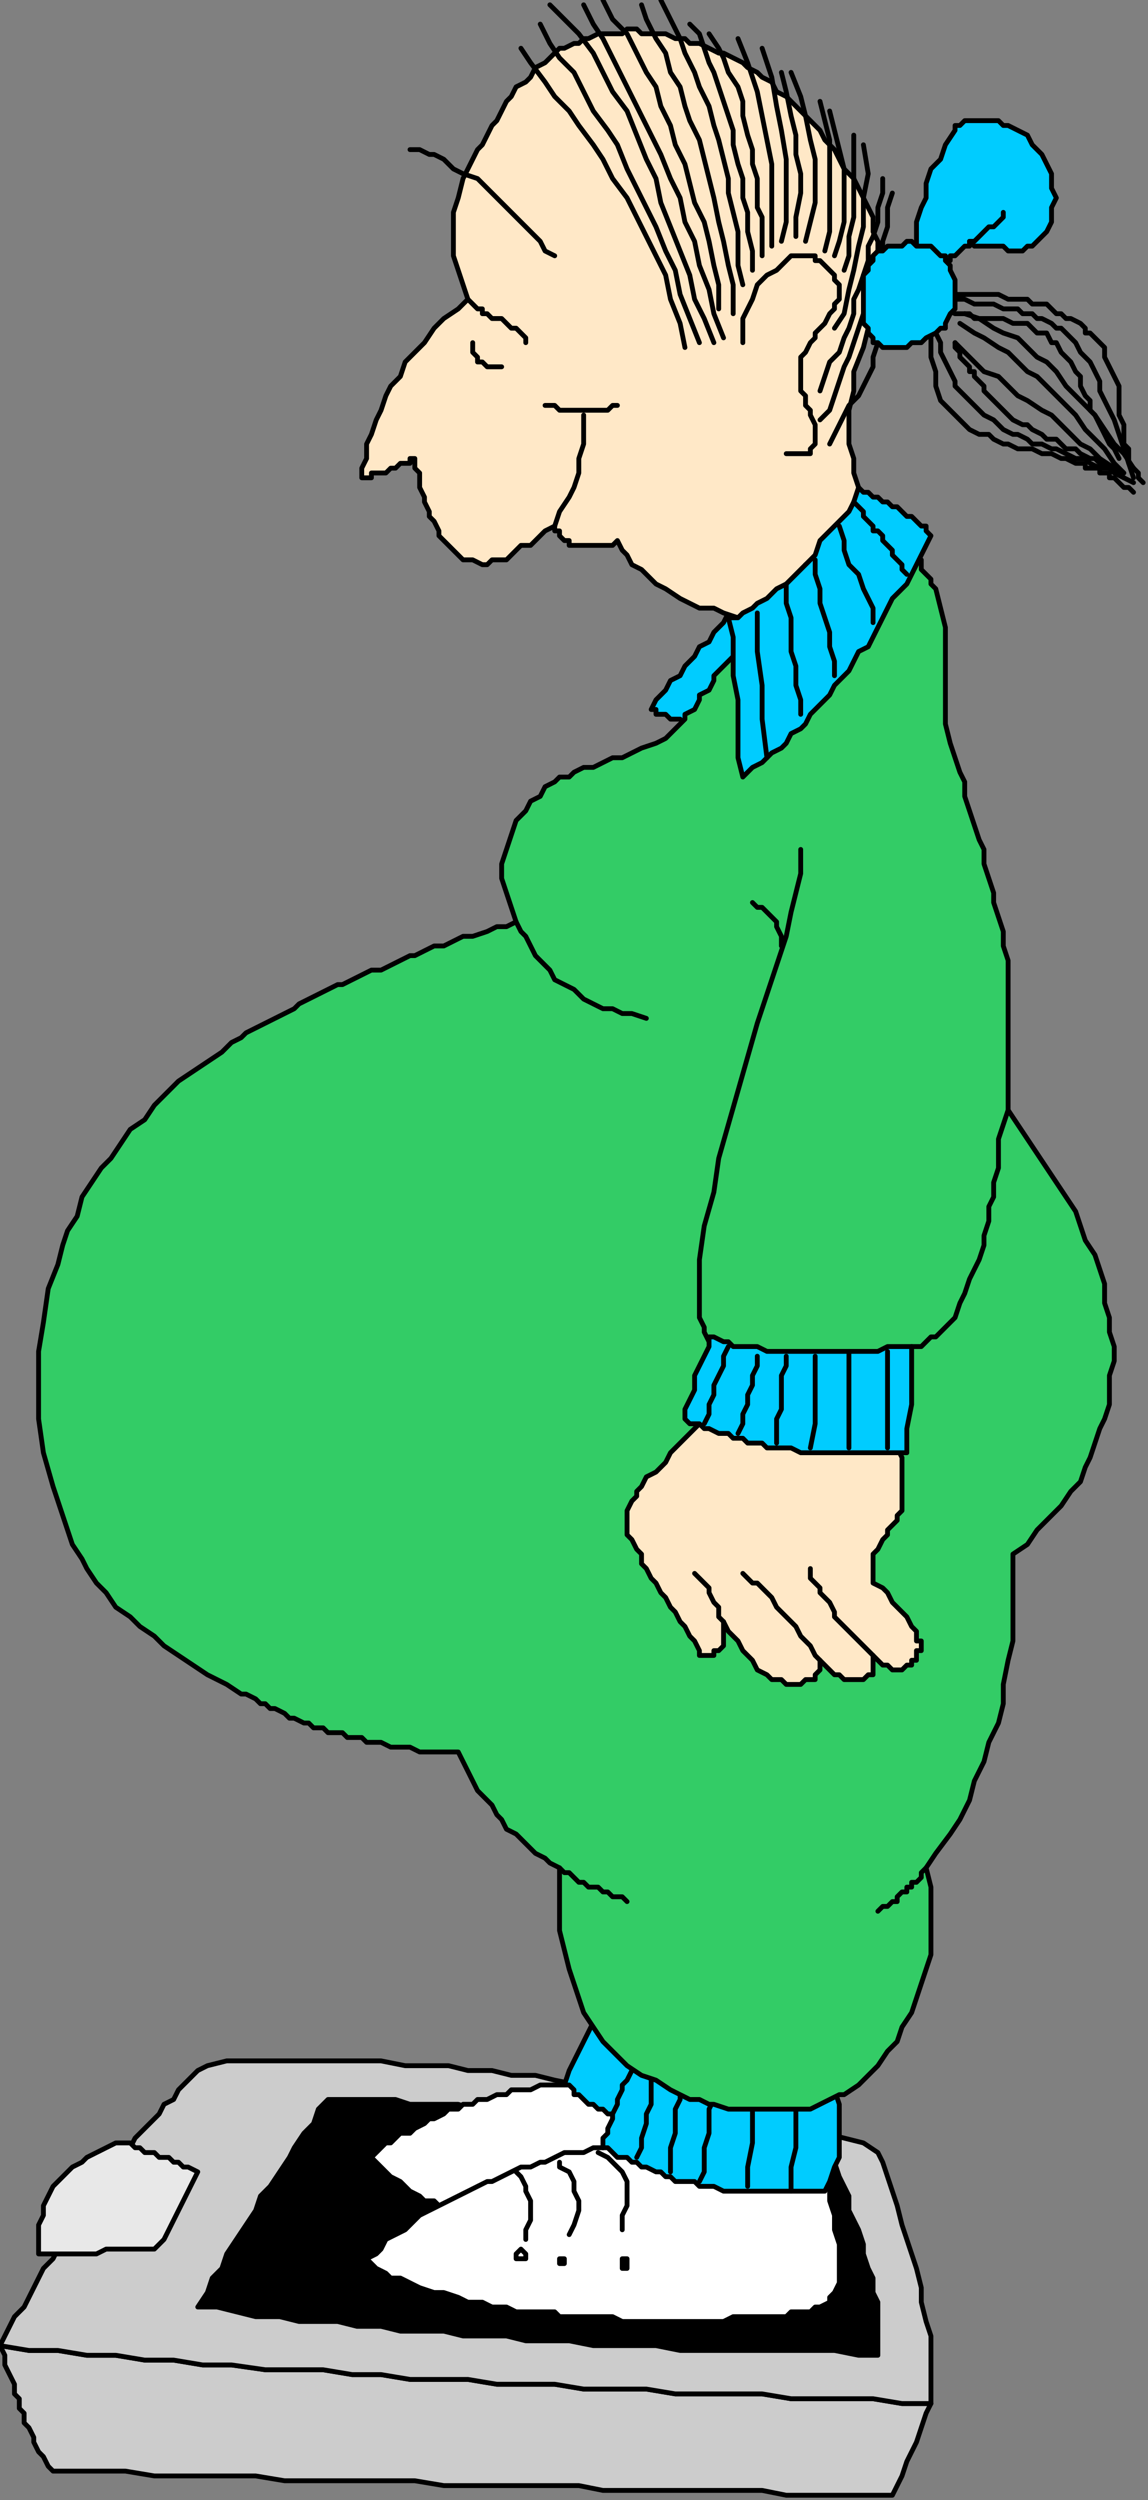 <?xml version="1.0" encoding="UTF-8" standalone="no"?>
<svg
   xmlns:dc="http://purl.org/dc/elements/1.1/"
   xmlns:cc="http://creativecommons.org/ns#"
   xmlns:rdf="http://www.w3.org/1999/02/22-rdf-syntax-ns#"
   xmlns:svg="http://www.w3.org/2000/svg"
   xmlns="http://www.w3.org/2000/svg"
   xmlns:sodipodi="http://sodipodi.sourceforge.net/DTD/sodipodi-0.dtd"
   xmlns:inkscape="http://www.inkscape.org/namespaces/inkscape"
   version="1.0"
   width="62.971mm"
   height="137.054mm"
   id="svg207"
   sodipodi:docname="CWOMN050.WMF">
  <rect width="100%" height="100%" fill="#808080" stroke="none"/>
  <sodipodi:namedview
     pagecolor="#ffffff"
     bordercolor="#666666"
     borderopacity="1"
     objecttolerance="10"
     gridtolerance="10"
     guidetolerance="10"
     inkscape:pageopacity="0"
     inkscape:pageshadow="2"
     inkscape:window-width="640"
     inkscape:window-height="480"
     id="namedview209" />
  <defs
     id="defs3">
    <pattern
       id="WMFhbasepattern"
       patternUnits="userSpaceOnUse"
       width="6"
       height="6"
       x="0"
       y="0" />
  </defs>
  <path
     style="fill:#00ccff;fill-rule:evenodd;fill-opacity:1;stroke:none;"
     d="  M 158,127   L 158,127   L 157,126   L 157,126   L 156,126   L 155,125   L 155,125   L 154,125   L 154,125   L 153,126   L 151,127   L 150,129   L 149,130   L 148,131   L 147,133   L 145,134   L 144,136   L 143,137   L 142,138   L 141,140   L 139,141   L 138,143   L 137,144   L 136,145   L 135,147   L 135,147   L 136,147   L 136,148   L 137,148   L 138,148   L 138,148   L 139,149   L 139,149   L 140,149   L 141,149   L 141,149   L 142,150   L 142,150   L 143,150   L 144,150   L 144,151   L 145,149   L 146,148   L 147,146   L 148,145   L 149,143   L 149,142   L 150,140   L 151,139   L 152,137   L 153,136   L 154,134   L 155,133   L 156,131   L 157,130   L 157,128   L 158,127  z "
     id="path5" />
  <path
     style="fill:none;stroke:#000000;stroke-width:1px;stroke-linecap:round;stroke-linejoin:round;stroke-miterlimit:4;stroke-dasharray:none;stroke-opacity:1;"
     d="  M 158,127   L 158,127   L 157,126   L 157,126   L 156,126   L 155,125   L 155,125   L 154,125   L 154,125   L 153,126   L 151,127   L 150,129   L 149,130   L 148,131   L 147,133   L 145,134   L 144,136   L 143,137   L 142,138   L 141,140   L 139,141   L 138,143   L 137,144   L 136,145   L 135,147   L 135,147   L 136,147   L 136,148   L 137,148   L 138,148   L 138,148   L 139,149   L 139,149   L 140,149   L 141,149   L 141,149   L 142,150   L 142,150   L 143,150   L 144,150   L 144,151   L 145,149   L 146,148   L 147,146   L 148,145   L 149,143   L 149,142   L 150,140   L 151,139   L 152,137   L 153,136   L 154,134   L 155,133   L 156,131   L 157,130   L 157,128   L 158,127  "
     id="path7" />
  <path
     style="fill:#cccccc;fill-rule:evenodd;fill-opacity:1;stroke:none;"
     d="  M 0,486   L 1,488   L 1,490   L 2,492   L 3,494   L 3,496   L 4,497   L 4,499   L 5,500   L 5,502   L 6,503   L 7,505   L 7,506   L 8,508   L 9,509   L 10,511   L 11,512   L 16,512   L 21,512   L 26,512   L 32,513   L 37,513   L 42,513   L 48,513   L 53,513   L 59,514   L 64,514   L 70,514   L 75,514   L 81,514   L 86,514   L 92,515   L 98,515   L 103,515   L 109,515   L 114,515   L 120,515   L 125,516   L 131,516   L 136,516   L 142,516   L 147,516   L 153,516   L 158,516   L 163,517   L 169,517   L 174,517   L 179,517   L 185,517   L 186,515   L 187,513   L 188,510   L 189,508   L 190,506   L 191,503   L 192,500   L 193,498   L 187,498   L 181,497   L 176,497   L 170,497   L 164,497   L 158,496   L 152,496   L 146,496   L 140,496   L 134,495   L 127,495   L 121,495   L 115,494   L 109,494   L 103,494   L 97,493   L 91,493   L 85,493   L 79,492   L 73,492   L 67,491   L 61,491   L 55,491   L 48,490   L 42,490   L 36,489   L 30,489   L 24,488   L 18,488   L 12,487   L 6,487   L 0,486  z "
     id="path9" />
  <path
     style="fill:none;stroke:#000000;stroke-width:1px;stroke-linecap:round;stroke-linejoin:round;stroke-miterlimit:4;stroke-dasharray:none;stroke-opacity:1;"
     d="  M 0,486   L 1,488   L 1,490   L 2,492   L 3,494   L 3,496   L 4,497   L 4,499   L 5,500   L 5,502   L 6,503   L 7,505   L 7,506   L 8,508   L 9,509   L 10,511   L 11,512   L 16,512   L 21,512   L 26,512   L 32,513   L 37,513   L 42,513   L 48,513   L 53,513   L 59,514   L 64,514   L 70,514   L 75,514   L 81,514   L 86,514   L 92,515   L 98,515   L 103,515   L 109,515   L 114,515   L 120,515   L 125,516   L 131,516   L 136,516   L 142,516   L 147,516   L 153,516   L 158,516   L 163,517   L 169,517   L 174,517   L 179,517   L 185,517   L 186,515   L 187,513   L 188,510   L 189,508   L 190,506   L 191,503   L 192,500   L 193,498   L 187,498   L 181,497   L 176,497   L 170,497   L 164,497   L 158,496   L 152,496   L 146,496   L 140,496   L 134,495   L 127,495   L 121,495   L 115,494   L 109,494   L 103,494   L 97,493   L 91,493   L 85,493   L 79,492   L 73,492   L 67,491   L 61,491   L 55,491   L 48,490   L 42,490   L 36,489   L 30,489   L 24,488   L 18,488   L 12,487   L 6,487   L 0,486  "
     id="path11" />
  <path
     style="fill:#cccccc;fill-rule:evenodd;fill-opacity:1;stroke:none;"
     d="  M 0,486   L 1,484   L 2,482   L 3,480   L 5,478   L 6,476   L 7,474   L 8,472   L 9,470   L 11,468   L 12,466   L 13,464   L 15,462   L 16,460   L 17,458   L 19,456   L 20,454   L 21,452   L 23,450   L 24,448   L 25,447   L 27,445   L 28,443   L 30,441   L 31,440   L 33,438   L 34,436   L 36,435   L 37,433   L 38,432   L 40,430   L 41,429   L 43,428   L 47,427   L 52,427   L 56,427   L 61,427   L 65,427   L 70,427   L 75,427   L 79,427   L 84,428   L 88,428   L 93,428   L 97,429   L 102,429   L 106,430   L 111,430   L 115,431   L 120,432   L 124,432   L 129,433   L 133,434   L 137,435   L 142,435   L 146,436   L 150,437   L 154,438   L 159,439   L 163,440   L 167,441   L 171,442   L 175,443   L 179,444   L 182,446   L 183,448   L 184,451   L 185,454   L 186,457   L 187,461   L 188,464   L 189,467   L 190,470   L 191,474   L 191,477   L 192,481   L 193,484   L 193,487   L 193,491   L 193,494   L 193,498   L 187,498   L 181,497   L 176,497   L 170,497   L 164,497   L 158,496   L 152,496   L 146,496   L 140,496   L 134,495   L 127,495   L 121,495   L 115,494   L 109,494   L 103,494   L 97,493   L 91,493   L 85,493   L 79,492   L 73,492   L 67,491   L 61,491   L 55,491   L 48,490   L 42,490   L 36,489   L 30,489   L 24,488   L 18,488   L 12,487   L 6,487   L 0,486  z "
     id="path13" />
  <path
     style="fill:none;stroke:#000000;stroke-width:1px;stroke-linecap:round;stroke-linejoin:round;stroke-miterlimit:4;stroke-dasharray:none;stroke-opacity:1;"
     d="  M 0,486   L 1,484   L 2,482   L 3,480   L 5,478   L 6,476   L 7,474   L 8,472   L 9,470   L 11,468   L 12,466   L 13,464   L 15,462   L 16,460   L 17,458   L 19,456   L 20,454   L 21,452   L 23,450   L 24,448   L 25,447   L 27,445   L 28,443   L 30,441   L 31,440   L 33,438   L 34,436   L 36,435   L 37,433   L 38,432   L 40,430   L 41,429   L 43,428   L 47,427   L 52,427   L 56,427   L 61,427   L 65,427   L 70,427   L 75,427   L 79,427   L 84,428   L 88,428   L 93,428   L 97,429   L 102,429   L 106,430   L 111,430   L 115,431   L 120,432   L 124,432   L 129,433   L 133,434   L 137,435   L 142,435   L 146,436   L 150,437   L 154,438   L 159,439   L 163,440   L 167,441   L 171,442   L 175,443   L 179,444   L 182,446   L 183,448   L 184,451   L 185,454   L 186,457   L 187,461   L 188,464   L 189,467   L 190,470   L 191,474   L 191,477   L 192,481   L 193,484   L 193,487   L 193,491   L 193,494   L 193,498   L 187,498   L 181,497   L 176,497   L 170,497   L 164,497   L 158,496   L 152,496   L 146,496   L 140,496   L 134,495   L 127,495   L 121,495   L 115,494   L 109,494   L 103,494   L 97,493   L 91,493   L 85,493   L 79,492   L 73,492   L 67,491   L 61,491   L 55,491   L 48,490   L 42,490   L 36,489   L 30,489   L 24,488   L 18,488   L 12,487   L 6,487   L 0,486  "
     id="path15" />
  <path
     style="fill:#e8e8e8;fill-rule:evenodd;fill-opacity:1;stroke:none;"
     d="  M 41,450   L 41,450   L 39,449   L 39,449   L 38,449   L 37,448   L 36,448   L 35,447   L 34,447   L 33,447   L 32,446   L 30,446   L 30,446   L 29,445   L 28,445   L 27,444   L 26,444   L 24,444   L 22,445   L 20,446   L 18,447   L 17,448   L 15,449   L 14,450   L 12,452   L 11,453   L 10,455   L 9,457   L 9,459   L 8,461   L 8,463   L 8,465   L 8,467   L 10,467   L 11,467   L 13,467   L 14,467   L 16,467   L 17,467   L 19,467   L 20,467   L 22,466   L 23,466   L 25,466   L 26,466   L 28,466   L 29,466   L 31,466   L 32,466   L 34,464   L 35,462   L 36,460   L 37,458   L 38,456   L 39,454   L 40,452   L 41,450  z "
     id="path17" />
  <path
     style="fill:none;stroke:#000000;stroke-width:1px;stroke-linecap:round;stroke-linejoin:round;stroke-miterlimit:4;stroke-dasharray:none;stroke-opacity:1;"
     d="  M 41,450   L 41,450   L 39,449   L 39,449   L 38,449   L 37,448   L 36,448   L 35,447   L 34,447   L 33,447   L 32,446   L 30,446   L 30,446   L 29,445   L 28,445   L 27,444   L 26,444   L 24,444   L 22,445   L 20,446   L 18,447   L 17,448   L 15,449   L 14,450   L 12,452   L 11,453   L 10,455   L 9,457   L 9,459   L 8,461   L 8,463   L 8,465   L 8,467   L 10,467   L 11,467   L 13,467   L 14,467   L 16,467   L 17,467   L 19,467   L 20,467   L 22,466   L 23,466   L 25,466   L 26,466   L 28,466   L 29,466   L 31,466   L 32,466   L 34,464   L 35,462   L 36,460   L 37,458   L 38,456   L 39,454   L 40,452   L 41,450  "
     id="path19" />
  <path
     style="fill:#000000;fill-rule:evenodd;fill-opacity:1;stroke:none;"
     d="  M 68,435   L 66,437   L 65,440   L 63,442   L 61,445   L 60,447   L 58,450   L 56,453   L 54,455   L 53,458   L 51,461   L 49,464   L 47,467   L 46,470   L 44,472   L 43,475   L 41,478   L 45,478   L 49,479   L 53,480   L 58,480   L 62,481   L 66,481   L 70,481   L 74,482   L 79,482   L 83,483   L 87,483   L 92,483   L 96,484   L 100,484   L 105,484   L 109,485   L 114,485   L 118,485   L 123,486   L 127,486   L 132,486   L 136,486   L 141,487   L 145,487   L 150,487   L 154,487   L 159,487   L 164,487   L 168,487   L 173,487   L 178,488   L 182,488   L 182,485   L 182,482   L 182,480   L 182,477   L 181,475   L 181,472   L 180,470   L 179,467   L 179,465   L 178,462   L 177,460   L 176,458   L 176,455   L 175,453   L 174,451   L 173,448   L 170,448   L 166,447   L 163,446   L 160,446   L 157,445   L 153,444   L 150,444   L 147,443   L 144,443   L 140,442   L 137,442   L 134,441   L 131,440   L 127,440   L 124,440   L 121,439   L 118,439   L 115,438   L 111,438   L 108,437   L 105,437   L 101,437   L 98,437   L 95,436   L 92,436   L 88,436   L 85,436   L 82,435   L 78,435   L 75,435   L 71,435   L 68,435  z "
     id="path21" />
  <path
     style="fill:none;stroke:#000000;stroke-width:1px;stroke-linecap:round;stroke-linejoin:round;stroke-miterlimit:4;stroke-dasharray:none;stroke-opacity:1;"
     d="  M 68,435   L 66,437   L 65,440   L 63,442   L 61,445   L 60,447   L 58,450   L 56,453   L 54,455   L 53,458   L 51,461   L 49,464   L 47,467   L 46,470   L 44,472   L 43,475   L 41,478   L 45,478   L 49,479   L 53,480   L 58,480   L 62,481   L 66,481   L 70,481   L 74,482   L 79,482   L 83,483   L 87,483   L 92,483   L 96,484   L 100,484   L 105,484   L 109,485   L 114,485   L 118,485   L 123,486   L 127,486   L 132,486   L 136,486   L 141,487   L 145,487   L 150,487   L 154,487   L 159,487   L 164,487   L 168,487   L 173,487   L 178,488   L 182,488   L 182,485   L 182,482   L 182,480   L 182,477   L 181,475   L 181,472   L 180,470   L 179,467   L 179,465   L 178,462   L 177,460   L 176,458   L 176,455   L 175,453   L 174,451   L 173,448   L 170,448   L 166,447   L 163,446   L 160,446   L 157,445   L 153,444   L 150,444   L 147,443   L 144,443   L 140,442   L 137,442   L 134,441   L 131,440   L 127,440   L 124,440   L 121,439   L 118,439   L 115,438   L 111,438   L 108,437   L 105,437   L 101,437   L 98,437   L 95,436   L 92,436   L 88,436   L 85,436   L 82,435   L 78,435   L 75,435   L 71,435   L 68,435  "
     id="path23" />
  <path
     style="fill:#ffffff;fill-rule:evenodd;fill-opacity:1;stroke:none;"
     d="  M 126,431   L 124,431   L 122,431   L 121,431   L 119,431   L 117,432   L 115,432   L 113,432   L 112,432   L 110,433   L 108,433   L 106,433   L 105,434   L 103,434   L 101,435   L 99,435   L 98,436   L 96,436   L 95,437   L 93,437   L 92,438   L 90,439   L 89,439   L 88,440   L 86,441   L 85,442   L 83,442   L 82,443   L 81,444   L 80,444   L 79,445   L 78,446   L 77,447   L 78,448   L 79,449   L 80,450   L 81,451   L 83,452   L 84,453   L 85,454   L 87,455   L 88,456   L 90,456   L 91,457   L 93,457   L 94,458   L 95,458   L 96,458   L 97,458   L 98,458   L 100,457   L 101,457   L 102,456   L 104,456   L 105,456   L 106,455   L 107,455   L 109,454   L 110,454   L 111,453   L 112,453   L 114,452   L 115,452   L 116,452   L 117,451   L 118,451   L 120,450   L 121,450   L 122,449   L 123,449   L 124,448   L 125,448   L 127,447   L 128,447   L 129,446   L 130,446   L 131,445   L 133,445   L 134,444   L 135,444   L 136,443   L 136,442   L 135,442   L 134,441   L 134,440   L 133,439   L 132,438   L 132,438   L 131,437   L 131,436   L 130,435   L 129,435   L 129,434   L 128,433   L 127,432   L 127,431   L 126,431  z "
     id="path25" />
  <path
     style="fill:none;stroke:#000000;stroke-width:1px;stroke-linecap:round;stroke-linejoin:round;stroke-miterlimit:4;stroke-dasharray:none;stroke-opacity:1;"
     d="  M 126,431   L 124,431   L 122,431   L 121,431   L 119,431   L 117,432   L 115,432   L 113,432   L 112,432   L 110,433   L 108,433   L 106,433   L 105,434   L 103,434   L 101,435   L 99,435   L 98,436   L 96,436   L 95,437   L 93,437   L 92,438   L 90,439   L 89,439   L 88,440   L 86,441   L 85,442   L 83,442   L 82,443   L 81,444   L 80,444   L 79,445   L 78,446   L 77,447   L 78,448   L 79,449   L 80,450   L 81,451   L 83,452   L 84,453   L 85,454   L 87,455   L 88,456   L 90,456   L 91,457   L 93,457   L 94,458   L 95,458   L 96,458   L 97,458   L 98,458   L 100,457   L 101,457   L 102,456   L 104,456   L 105,456   L 106,455   L 107,455   L 109,454   L 110,454   L 111,453   L 112,453   L 114,452   L 115,452   L 116,452   L 117,451   L 118,451   L 120,450   L 121,450   L 122,449   L 123,449   L 124,448   L 125,448   L 127,447   L 128,447   L 129,446   L 130,446   L 131,445   L 133,445   L 134,444   L 135,444   L 136,443   L 136,442   L 135,442   L 134,441   L 134,440   L 133,439   L 132,438   L 132,438   L 131,437   L 131,436   L 130,435   L 129,435   L 129,434   L 128,433   L 127,432   L 127,431   L 126,431  "
     id="path27" />
  <path
     style="fill:#00ccff;fill-rule:evenodd;fill-opacity:1;stroke:none;"
     d="  M 125,415   L 124,417   L 123,419   L 122,421   L 121,423   L 120,425   L 119,427   L 118,429   L 117,432   L 118,432   L 119,433   L 119,434   L 120,434   L 121,435   L 122,436   L 123,436   L 124,437   L 125,437   L 126,438   L 127,438   L 127,439   L 129,439   L 130,440   L 131,440   L 132,440   L 132,438   L 133,437   L 134,435   L 135,433   L 135,431   L 136,429   L 137,427   L 137,425   L 137,425   L 136,424   L 135,423   L 134,422   L 134,422   L 133,421   L 132,421   L 131,420   L 130,420   L 130,419   L 129,418   L 128,418   L 127,417   L 126,416   L 126,416   L 125,415  z "
     id="path29" />
  <path
     style="fill:none;stroke:#000000;stroke-width:1px;stroke-linecap:round;stroke-linejoin:round;stroke-miterlimit:4;stroke-dasharray:none;stroke-opacity:1;"
     d="  M 125,415   L 124,417   L 123,419   L 122,421   L 121,423   L 120,425   L 119,427   L 118,429   L 117,432   L 118,432   L 119,433   L 119,434   L 120,434   L 121,435   L 122,436   L 123,436   L 124,437   L 125,437   L 126,438   L 127,438   L 127,439   L 129,439   L 130,440   L 131,440   L 132,440   L 132,438   L 133,437   L 134,435   L 135,433   L 135,431   L 136,429   L 137,427   L 137,425   L 137,425   L 136,424   L 135,423   L 134,422   L 134,422   L 133,421   L 132,421   L 131,420   L 130,420   L 130,419   L 129,418   L 128,418   L 127,417   L 126,416   L 126,416   L 125,415  "
     id="path31" />
  <path
     style="fill:#ffffff;fill-rule:evenodd;fill-opacity:1;stroke:none;"
     d="  M 169,448   L 171,451   L 172,454   L 172,456   L 173,459   L 173,462   L 174,465   L 174,467   L 174,471   L 174,472   L 174,473   L 173,475   L 172,476   L 172,477   L 170,478   L 169,478   L 168,479   L 166,479   L 164,479   L 163,480   L 161,480   L 159,480   L 157,480   L 155,480   L 154,480   L 152,480   L 150,481   L 148,481   L 146,481   L 144,481   L 142,481   L 141,481   L 139,481   L 137,481   L 135,481   L 133,481   L 131,481   L 129,481   L 127,480   L 126,480   L 124,480   L 122,480   L 120,480   L 118,480   L 116,480   L 115,479   L 113,479   L 111,479   L 109,479   L 107,479   L 105,478   L 102,478   L 100,477   L 97,477   L 95,476   L 92,475   L 90,475   L 87,474   L 85,473   L 83,472   L 81,472   L 80,471   L 78,470   L 77,469   L 76,468   L 78,467   L 79,466   L 80,464   L 82,463   L 84,462   L 85,461   L 87,459   L 89,458   L 91,457   L 93,456   L 95,455   L 97,454   L 99,453   L 101,452   L 102,452   L 104,451   L 106,450   L 108,449   L 110,449   L 112,448   L 113,448   L 115,447   L 117,446   L 119,446   L 121,446   L 123,445   L 125,445   L 127,444   L 129,444   L 131,444   L 133,444   L 135,443   L 137,444   L 139,444   L 142,444   L 144,445   L 146,445   L 148,445   L 150,446   L 152,446   L 154,446   L 157,446   L 159,447   L 161,447   L 163,447   L 165,448   L 167,448   L 169,448  z "
     id="path33" />
  <path
     style="fill:none;stroke:#000000;stroke-width:1px;stroke-linecap:round;stroke-linejoin:round;stroke-miterlimit:4;stroke-dasharray:none;stroke-opacity:1;"
     d="  M 169,448   L 171,451   L 172,454   L 172,456   L 173,459   L 173,462   L 174,465   L 174,467   L 174,471   L 174,472   L 174,473   L 173,475   L 172,476   L 172,477   L 170,478   L 169,478   L 168,479   L 166,479   L 164,479   L 163,480   L 161,480   L 159,480   L 157,480   L 155,480   L 154,480   L 152,480   L 150,481   L 148,481   L 146,481   L 144,481   L 142,481   L 141,481   L 139,481   L 137,481   L 135,481   L 133,481   L 131,481   L 129,481   L 127,480   L 126,480   L 124,480   L 122,480   L 120,480   L 118,480   L 116,480   L 115,479   L 113,479   L 111,479   L 109,479   L 107,479   L 105,478   L 102,478   L 100,477   L 97,477   L 95,476   L 92,475   L 90,475   L 87,474   L 85,473   L 83,472   L 81,472   L 80,471   L 78,470   L 77,469   L 76,468   L 78,467   L 79,466   L 80,464   L 82,463   L 84,462   L 85,461   L 87,459   L 89,458   L 91,457   L 93,456   L 95,455   L 97,454   L 99,453   L 101,452   L 102,452   L 104,451   L 106,450   L 108,449   L 110,449   L 112,448   L 113,448   L 115,447   L 117,446   L 119,446   L 121,446   L 123,445   L 125,445   L 127,444   L 129,444   L 131,444   L 133,444   L 135,443   L 137,444   L 139,444   L 142,444   L 144,445   L 146,445   L 148,445   L 150,446   L 152,446   L 154,446   L 157,446   L 159,447   L 161,447   L 163,447   L 165,448   L 167,448   L 169,448  "
     id="path35" />
  <path
     style="fill:#00ccff;fill-rule:evenodd;fill-opacity:1;stroke:none;"
     d="  M 135,424   L 134,425   L 133,426   L 132,427   L 131,428   L 131,429   L 130,431   L 129,432   L 129,433   L 128,435   L 128,436   L 127,438   L 127,439   L 126,441   L 126,442   L 125,443   L 125,445   L 126,445   L 127,446   L 128,447   L 130,447   L 131,448   L 132,448   L 133,449   L 134,449   L 136,450   L 137,450   L 138,451   L 139,451   L 140,452   L 142,452   L 143,452   L 144,452   L 145,453   L 147,453   L 148,453   L 150,454   L 151,454   L 153,454   L 154,454   L 156,454   L 158,454   L 159,454   L 161,454   L 163,454   L 165,454   L 167,454   L 169,454   L 171,454   L 172,452   L 173,449   L 174,447   L 174,444   L 174,441   L 174,438   L 174,436   L 173,433   L 172,433   L 170,433   L 169,432   L 168,432   L 167,432   L 166,431   L 164,431   L 163,431   L 162,431   L 161,430   L 160,430   L 158,430   L 157,429   L 156,429   L 155,429   L 154,428   L 152,428   L 151,428   L 150,428   L 149,427   L 148,427   L 146,427   L 145,426   L 144,426   L 143,426   L 142,425   L 140,425   L 139,425   L 138,425   L 137,424   L 136,424   L 135,424  z "
     id="path37" />
  <path
     style="fill:none;stroke:#000000;stroke-width:1px;stroke-linecap:round;stroke-linejoin:round;stroke-miterlimit:4;stroke-dasharray:none;stroke-opacity:1;"
     d="  M 135,424   L 134,425   L 133,426   L 132,427   L 131,428   L 131,429   L 130,431   L 129,432   L 129,433   L 128,435   L 128,436   L 127,438   L 127,439   L 126,441   L 126,442   L 125,443   L 125,445   L 126,445   L 127,446   L 128,447   L 130,447   L 131,448   L 132,448   L 133,449   L 134,449   L 136,450   L 137,450   L 138,451   L 139,451   L 140,452   L 142,452   L 143,452   L 144,452   L 145,453   L 147,453   L 148,453   L 150,454   L 151,454   L 153,454   L 154,454   L 156,454   L 158,454   L 159,454   L 161,454   L 163,454   L 165,454   L 167,454   L 169,454   L 171,454   L 172,452   L 173,449   L 174,447   L 174,444   L 174,441   L 174,438   L 174,436   L 173,433   L 172,433   L 170,433   L 169,432   L 168,432   L 167,432   L 166,431   L 164,431   L 163,431   L 162,431   L 161,430   L 160,430   L 158,430   L 157,429   L 156,429   L 155,429   L 154,428   L 152,428   L 151,428   L 150,428   L 149,427   L 148,427   L 146,427   L 145,426   L 144,426   L 143,426   L 142,425   L 140,425   L 139,425   L 138,425   L 137,424   L 136,424   L 135,424  "
     id="path39" />
  <path
     style="fill:none;stroke:#000000;stroke-width:1px;stroke-linecap:round;stroke-linejoin:round;stroke-miterlimit:4;stroke-dasharray:none;stroke-opacity:1;"
     d="  M 141,430   L 141,433   L 141,435   L 140,437   L 140,440   L 140,442   L 139,445   L 139,447   L 139,450  "
     id="path41" />
  <path
     style="fill:none;stroke:#000000;stroke-width:1px;stroke-linecap:round;stroke-linejoin:round;stroke-miterlimit:4;stroke-dasharray:none;stroke-opacity:1;"
     d="  M 165,436   L 165,440   L 165,445   L 164,449   L 164,454  "
     id="path43" />
  <path
     style="fill:none;stroke:#000000;stroke-width:1px;stroke-linecap:round;stroke-linejoin:round;stroke-miterlimit:4;stroke-dasharray:none;stroke-opacity:1;"
     d="  M 156,435   L 156,439   L 156,444   L 155,449   L 155,453  "
     id="path45" />
  <path
     style="fill:none;stroke:#000000;stroke-width:1px;stroke-linecap:round;stroke-linejoin:round;stroke-miterlimit:4;stroke-dasharray:none;stroke-opacity:1;"
     d="  M 148,432   L 148,435   L 147,437   L 147,440   L 147,442   L 146,445   L 146,447   L 146,450   L 145,452  "
     id="path47" />
  <path
     style="fill:none;stroke:#000000;stroke-width:1px;stroke-linecap:round;stroke-linejoin:round;stroke-miterlimit:4;stroke-dasharray:none;stroke-opacity:1;"
     d="  M 136,429   L 135,431   L 135,434   L 135,436   L 134,438   L 134,440   L 133,443   L 133,445   L 132,447  "
     id="path49" />
  <path
     style="fill:none;stroke:#000000;stroke-width:1px;stroke-linecap:round;stroke-linejoin:round;stroke-miterlimit:4;stroke-dasharray:none;stroke-opacity:1;"
     d="  M 107,450   L 108,451   L 109,453   L 109,454   L 110,456   L 110,458   L 110,460   L 109,462   L 109,464  "
     id="path51" />
  <path
     style="fill:none;stroke:#000000;stroke-width:1px;stroke-linecap:round;stroke-linejoin:round;stroke-miterlimit:4;stroke-dasharray:none;stroke-opacity:1;"
     d="  M 116,448   L 116,449   L 118,450   L 119,452   L 119,454   L 120,456   L 120,458   L 119,461   L 118,463  "
     id="path53" />
  <path
     style="fill:none;stroke:#000000;stroke-width:1px;stroke-linecap:round;stroke-linejoin:round;stroke-miterlimit:4;stroke-dasharray:none;stroke-opacity:1;"
     d="  M 124,446   L 126,447   L 128,449   L 129,450   L 130,452   L 130,454   L 130,457   L 129,459   L 129,462  "
     id="path55" />
  <path
     style="fill:#ffffff;fill-rule:evenodd;fill-opacity:1;stroke:none;"
     d="  M 130,468   L 130,468   L 130,468   L 130,468   L 130,469   L 130,469   L 130,469   L 130,470   L 130,470   L 129,470   L 129,469   L 129,469   L 129,469   L 129,468   L 129,468   L 129,468   L 130,468  z "
     id="path57" />
  <path
     style="fill:none;stroke:#000000;stroke-width:1px;stroke-linecap:round;stroke-linejoin:round;stroke-miterlimit:4;stroke-dasharray:none;stroke-opacity:1;"
     d="  M 130,468   L 130,468   L 130,468   L 130,468   L 130,469   L 130,469   L 130,469   L 130,470   L 130,470   L 129,470   L 129,469   L 129,469   L 129,469   L 129,468   L 129,468   L 129,468   L 130,468  "
     id="path59" />
  <path
     style="fill:#ffffff;fill-rule:evenodd;fill-opacity:1;stroke:none;"
     d="  M 116,468   L 117,468   L 117,468   L 117,468   L 117,469   L 117,469   L 117,469   L 117,469   L 116,469   L 116,469   L 116,469   L 116,469   L 116,469   L 116,468   L 116,468   L 116,468   L 116,468  z "
     id="path61" />
  <path
     style="fill:none;stroke:#000000;stroke-width:1px;stroke-linecap:round;stroke-linejoin:round;stroke-miterlimit:4;stroke-dasharray:none;stroke-opacity:1;"
     d="  M 116,468   L 117,468   L 117,468   L 117,468   L 117,469   L 117,469   L 117,469   L 117,469   L 116,469   L 116,469   L 116,469   L 116,469   L 116,469   L 116,468   L 116,468   L 116,468   L 116,468  "
     id="path63" />
  <path
     style="fill:#ffffff;fill-rule:evenodd;fill-opacity:1;stroke:none;"
     d="  M 108,466   L 108,466   L 109,467   L 109,467   L 109,467   L 109,468   L 109,468   L 108,468   L 108,468   L 108,468   L 107,468   L 107,468   L 107,467   L 107,467   L 107,467   L 108,466   L 108,466  z "
     id="path65" />
  <path
     style="fill:none;stroke:#000000;stroke-width:1px;stroke-linecap:round;stroke-linejoin:round;stroke-miterlimit:4;stroke-dasharray:none;stroke-opacity:1;"
     d="  M 108,466   L 108,466   L 109,467   L 109,467   L 109,467   L 109,468   L 109,468   L 108,468   L 108,468   L 108,468   L 107,468   L 107,468   L 107,467   L 107,467   L 107,467   L 108,466   L 108,466  "
     id="path67" />
  <path
     style="fill:#ffe8c7;fill-rule:evenodd;fill-opacity:1;stroke:none;"
     d="  M 180,111   L 179,107   L 179,104   L 178,101   L 177,98   L 177,95   L 176,92   L 176,89   L 176,85   L 177,81   L 177,77   L 179,72   L 180,68   L 181,63   L 182,58   L 182,54   L 182,50   L 181,48   L 181,45   L 180,43   L 179,41   L 178,39   L 177,37   L 175,35   L 174,33   L 173,31   L 171,29   L 170,27   L 168,25   L 167,24   L 165,22   L 163,20   L 161,19   L 160,17   L 158,16   L 157,15   L 155,14   L 154,13   L 152,12   L 150,11   L 149,11   L 147,10   L 145,9   L 143,9   L 142,8   L 140,8   L 138,7   L 136,7   L 134,7   L 133,7   L 132,6   L 130,6   L 129,7   L 128,7   L 126,7   L 125,7   L 124,7   L 122,8   L 121,8   L 120,9   L 119,9   L 117,10   L 116,10   L 115,11   L 114,12   L 113,13   L 111,14   L 110,16   L 109,17   L 107,18   L 106,20   L 105,21   L 104,23   L 103,25   L 102,26   L 101,28   L 100,30   L 99,31   L 98,33   L 97,35   L 96,37   L 95,41   L 94,44   L 94,47   L 94,50   L 94,53   L 95,56   L 96,59   L 97,62   L 95,64   L 92,66   L 90,68   L 88,71   L 86,73   L 84,75   L 83,78   L 81,80   L 80,82   L 79,85   L 78,87   L 77,90   L 76,92   L 76,95   L 75,97   L 75,99   L 76,99   L 77,99   L 77,98   L 78,98   L 79,98   L 79,98   L 80,98   L 81,97   L 81,97   L 82,97   L 83,96   L 83,96   L 84,96   L 85,96   L 85,95   L 86,95   L 86,97   L 87,98   L 87,99   L 87,101   L 88,103   L 88,104   L 89,106   L 89,107   L 90,108   L 91,110   L 91,111   L 92,112   L 93,113   L 94,114   L 95,115   L 96,116   L 97,116   L 98,116   L 100,117   L 101,117   L 102,116   L 103,116   L 104,116   L 105,116   L 106,115   L 107,114   L 108,113   L 110,113   L 111,112   L 112,111   L 113,110   L 115,109   L 115,110   L 116,110   L 116,111   L 117,112   L 118,112   L 118,113   L 119,113   L 120,113   L 121,113   L 122,113   L 123,113   L 124,113   L 125,113   L 126,113   L 127,113   L 128,112   L 129,114   L 130,115   L 131,117   L 133,118   L 135,120   L 136,121   L 138,122   L 141,124   L 143,125   L 145,126   L 148,126   L 150,127   L 153,128   L 155,128   L 158,128   L 160,128   L 161,127   L 163,126   L 164,125   L 165,124   L 166,123   L 168,122   L 169,120   L 170,119   L 171,118   L 173,117   L 174,116   L 175,115   L 176,114   L 178,113   L 179,112   L 180,111  z "
     id="path69" />
  <path
     style="fill:none;stroke:#000000;stroke-width:1px;stroke-linecap:round;stroke-linejoin:round;stroke-miterlimit:4;stroke-dasharray:none;stroke-opacity:1;"
     d="  M 180,111   L 179,107   L 179,104   L 178,101   L 177,98   L 177,95   L 176,92   L 176,89   L 176,85   L 177,81   L 177,77   L 179,72   L 180,68   L 181,63   L 182,58   L 182,54   L 182,50   L 181,48   L 181,45   L 180,43   L 179,41   L 178,39   L 177,37   L 175,35   L 174,33   L 173,31   L 171,29   L 170,27   L 168,25   L 167,24   L 165,22   L 163,20   L 161,19   L 160,17   L 158,16   L 157,15   L 155,14   L 154,13   L 152,12   L 150,11   L 149,11   L 147,10   L 145,9   L 143,9   L 142,8   L 140,8   L 138,7   L 136,7   L 134,7   L 133,7   L 132,6   L 130,6   L 129,7   L 128,7   L 126,7   L 125,7   L 124,7   L 122,8   L 121,8   L 120,9   L 119,9   L 117,10   L 116,10   L 115,11   L 114,12   L 113,13   L 111,14   L 110,16   L 109,17   L 107,18   L 106,20   L 105,21   L 104,23   L 103,25   L 102,26   L 101,28   L 100,30   L 99,31   L 98,33   L 97,35   L 96,37   L 95,41   L 94,44   L 94,47   L 94,50   L 94,53   L 95,56   L 96,59   L 97,62   L 95,64   L 92,66   L 90,68   L 88,71   L 86,73   L 84,75   L 83,78   L 81,80   L 80,82   L 79,85   L 78,87   L 77,90   L 76,92   L 76,95   L 75,97   L 75,99   L 76,99   L 77,99   L 77,98   L 78,98   L 79,98   L 79,98   L 80,98   L 81,97   L 81,97   L 82,97   L 83,96   L 83,96   L 84,96   L 85,96   L 85,95   L 86,95   L 86,97   L 87,98   L 87,99   L 87,101   L 88,103   L 88,104   L 89,106   L 89,107   L 90,108   L 91,110   L 91,111   L 92,112   L 93,113   L 94,114   L 95,115   L 96,116   L 97,116   L 98,116   L 100,117   L 101,117   L 102,116   L 103,116   L 104,116   L 105,116   L 106,115   L 107,114   L 108,113   L 110,113   L 111,112   L 112,111   L 113,110   L 115,109   L 115,110   L 116,110   L 116,111   L 117,112   L 118,112   L 118,113   L 119,113   L 120,113   L 121,113   L 122,113   L 123,113   L 124,113   L 125,113   L 126,113   L 127,113   L 128,112   L 129,114   L 130,115   L 131,117   L 133,118   L 135,120   L 136,121   L 138,122   L 141,124   L 143,125   L 145,126   L 148,126   L 150,127   L 153,128   L 155,128   L 158,128   L 160,128   L 161,127   L 163,126   L 164,125   L 165,124   L 166,123   L 168,122   L 169,120   L 170,119   L 171,118   L 173,117   L 174,116   L 175,115   L 176,114   L 178,113   L 179,112   L 180,111  "
     id="path71" />
  <path
     style="fill:none;stroke:#000000;stroke-width:1px;stroke-linecap:round;stroke-linejoin:round;stroke-miterlimit:4;stroke-dasharray:none;stroke-opacity:1;"
     d="  M 121,86   L 121,89   L 121,92   L 120,95   L 120,98   L 119,101   L 118,103   L 116,106   L 115,109  "
     id="path73" />
  <path
     style="fill:none;stroke:#000000;stroke-width:1px;stroke-linecap:round;stroke-linejoin:round;stroke-miterlimit:4;stroke-dasharray:none;stroke-opacity:1;"
     d="  M 109,71   L 109,70   L 108,69   L 108,69   L 107,68   L 106,68   L 105,67   L 105,67   L 104,66   L 103,66   L 102,66   L 101,65   L 100,65   L 100,64   L 99,64   L 98,63   L 97,62  "
     id="path75" />
  <path
     style="fill:none;stroke:#000000;stroke-width:1px;stroke-linecap:round;stroke-linejoin:round;stroke-miterlimit:4;stroke-dasharray:none;stroke-opacity:1;"
     d="  M 115,53   L 113,52   L 112,50   L 110,48   L 108,46   L 107,45   L 105,43   L 103,41   L 101,39   L 99,37   L 96,36   L 94,35   L 92,33   L 90,32   L 89,32   L 87,31   L 85,31  "
     id="path77" />
  <path
     style="fill:none;stroke:#000000;stroke-width:1px;stroke-linecap:round;stroke-linejoin:round;stroke-miterlimit:4;stroke-dasharray:none;stroke-opacity:1;"
     d="  M 104,76   L 103,76   L 101,76   L 100,75   L 99,75   L 99,74   L 98,73   L 98,72   L 98,71  "
     id="path79" />
  <path
     style="fill:none;stroke:#000000;stroke-width:1px;stroke-linecap:round;stroke-linejoin:round;stroke-miterlimit:4;stroke-dasharray:none;stroke-opacity:1;"
     d="  M 128,84   L 128,84   L 127,84   L 126,85   L 125,85   L 124,85   L 123,85   L 122,85   L 121,85   L 120,85   L 119,85   L 118,85   L 117,85   L 116,85   L 115,84   L 114,84   L 113,84  "
     id="path81" />
  <path
     style="fill:none;stroke:#000000;stroke-width:1px;stroke-linecap:round;stroke-linejoin:round;stroke-miterlimit:4;stroke-dasharray:none;stroke-opacity:1;"
     d="  M 154,71   L 154,69   L 154,66   L 155,64   L 156,62   L 157,59   L 159,57   L 161,56   L 163,54   L 163,54   L 164,53   L 165,53   L 166,53   L 166,53   L 167,53   L 168,53   L 169,53   L 169,54   L 170,54   L 171,55   L 171,55   L 172,56   L 172,56   L 173,57   L 173,58   L 174,59   L 174,60   L 174,62   L 173,63   L 173,64   L 172,65   L 171,67   L 170,68   L 169,69   L 169,70   L 168,71   L 167,73   L 166,74   L 166,75   L 166,76   L 166,78   L 166,79   L 166,81   L 167,82   L 167,84   L 168,85   L 168,86   L 169,88   L 169,89   L 169,91   L 169,92   L 168,93   L 168,94   L 167,94   L 166,94   L 165,94   L 163,94  "
     id="path83" />
  <path
     style="fill:none;stroke:#000000;stroke-width:1px;stroke-linecap:round;stroke-linejoin:round;stroke-miterlimit:4;stroke-dasharray:none;stroke-opacity:1;"
     d="  M 108,10   L 110,13   L 113,17   L 115,20   L 118,23   L 120,26   L 123,30   L 125,33   L 127,37   L 130,41   L 132,45   L 134,49   L 136,53   L 138,57   L 139,62   L 141,67   L 142,72  "
     id="path85" />
  <path
     style="fill:none;stroke:#000000;stroke-width:1px;stroke-linecap:round;stroke-linejoin:round;stroke-miterlimit:4;stroke-dasharray:none;stroke-opacity:1;"
     d="  M 114,1   L 117,4   L 120,7   L 123,11   L 125,15   L 127,19   L 130,23   L 132,28   L 134,33   L 136,37   L 137,42   L 139,47   L 141,52   L 143,57   L 144,62   L 146,66   L 148,71  "
     id="path87" />
  <path
     style="fill:none;stroke:#000000;stroke-width:1px;stroke-linecap:round;stroke-linejoin:round;stroke-miterlimit:4;stroke-dasharray:none;stroke-opacity:1;"
     d="  M 125,0   L 127,4   L 130,7   L 132,11   L 134,15   L 136,18   L 137,22   L 139,26   L 140,30   L 142,34   L 143,38   L 144,42   L 146,46   L 147,50   L 148,55   L 149,59   L 149,64  "
     id="path89" />
  <path
     style="fill:none;stroke:#000000;stroke-width:1px;stroke-linecap:round;stroke-linejoin:round;stroke-miterlimit:4;stroke-dasharray:none;stroke-opacity:1;"
     d="  M 137,0   L 139,4   L 141,8   L 142,11   L 144,15   L 145,18   L 147,22   L 148,26   L 149,29   L 150,33   L 151,37   L 151,40   L 152,44   L 153,48   L 153,52   L 153,55   L 154,59  "
     id="path91" />
  <path
     style="fill:none;stroke:#000000;stroke-width:1px;stroke-linecap:round;stroke-linejoin:round;stroke-miterlimit:4;stroke-dasharray:none;stroke-opacity:1;"
     d="  M 147,7   L 149,10   L 150,12   L 151,15   L 153,18   L 154,21   L 154,24   L 155,28   L 156,31   L 156,34   L 157,37   L 157,40   L 157,43   L 158,45   L 158,48   L 158,51   L 158,53  "
     id="path93" />
  <path
     style="fill:none;stroke:#000000;stroke-width:1px;stroke-linecap:round;stroke-linejoin:round;stroke-miterlimit:4;stroke-dasharray:none;stroke-opacity:1;"
     d="  M 158,10   L 160,16   L 161,22   L 162,27   L 163,33   L 163,37   L 163,42   L 163,46   L 162,50  "
     id="path95" />
  <path
     style="fill:none;stroke:#000000;stroke-width:1px;stroke-linecap:round;stroke-linejoin:round;stroke-miterlimit:4;stroke-dasharray:none;stroke-opacity:1;"
     d="  M 164,15   L 166,20   L 167,24   L 168,29   L 169,33   L 169,37   L 169,42   L 168,46   L 167,50  "
     id="path97" />
  <path
     style="fill:none;stroke:#000000;stroke-width:1px;stroke-linecap:round;stroke-linejoin:round;stroke-miterlimit:4;stroke-dasharray:none;stroke-opacity:1;"
     d="  M 172,23   L 173,27   L 174,31   L 175,35   L 175,39   L 175,42   L 175,46   L 174,50   L 173,53  "
     id="path99" />
  <path
     style="fill:none;stroke:#000000;stroke-width:1px;stroke-linecap:round;stroke-linejoin:round;stroke-miterlimit:4;stroke-dasharray:none;stroke-opacity:1;"
     d="  M 179,30   L 180,36   L 179,41   L 179,47   L 178,51   L 177,56   L 176,60   L 175,65   L 173,68  "
     id="path101" />
  <path
     style="fill:none;stroke:#000000;stroke-width:1px;stroke-linecap:round;stroke-linejoin:round;stroke-miterlimit:4;stroke-dasharray:none;stroke-opacity:1;"
     d="  M 185,40   L 184,43   L 184,47   L 183,50   L 183,53   L 182,56   L 181,59   L 180,62   L 179,65   L 178,68   L 177,71   L 176,74   L 175,76   L 174,79   L 173,82   L 172,85   L 170,87  "
     id="path103" />
  <path
     style="fill:none;stroke:#000000;stroke-width:1px;stroke-linecap:round;stroke-linejoin:round;stroke-miterlimit:4;stroke-dasharray:none;stroke-opacity:1;"
     d="  M 186,58   L 186,60   L 185,63   L 184,65   L 184,67   L 183,69   L 182,71   L 181,74   L 181,76   L 180,78   L 179,80   L 178,82   L 176,84   L 175,86   L 174,88   L 173,90   L 172,92  "
     id="path105" />
  <path
     style="fill:none;stroke:#000000;stroke-width:1px;stroke-linecap:round;stroke-linejoin:round;stroke-miterlimit:4;stroke-dasharray:none;stroke-opacity:1;"
     d="  M 237,100   L 236,99   L 236,98   L 235,97   L 234,96   L 234,95   L 234,93   L 233,92   L 233,91   L 233,88   L 232,86   L 232,84   L 232,82   L 232,80   L 231,78   L 230,76   L 229,74   L 229,72   L 228,71   L 227,70   L 226,69   L 225,69   L 225,68   L 224,67   L 222,66   L 221,66   L 220,65   L 219,65   L 218,64   L 217,63   L 216,63   L 214,63   L 213,62   L 212,62   L 210,62   L 209,62   L 207,61   L 206,61   L 205,61   L 203,61   L 202,61   L 200,61   L 199,61   L 198,61   L 196,60   L 195,60   L 194,60   L 192,59   L 191,59  "
     id="path107" />
  <path
     style="fill:none;stroke:#000000;stroke-width:1px;stroke-linecap:round;stroke-linejoin:round;stroke-miterlimit:4;stroke-dasharray:none;stroke-opacity:1;"
     d="  M 193,65   L 193,68   L 193,71   L 193,74   L 194,77   L 194,80   L 195,83   L 197,85   L 199,87   L 200,88   L 201,89   L 203,90   L 205,90   L 206,91   L 208,92   L 209,92   L 211,93   L 213,93   L 214,93   L 216,94   L 218,94   L 220,95   L 221,95   L 223,96   L 225,96   L 225,97   L 226,97   L 227,97   L 228,97   L 228,98   L 229,98   L 230,98   L 230,99   L 231,99   L 232,100   L 232,100   L 233,101   L 234,101   L 234,101   L 235,102   L 235,102  "
     id="path109" />
  <path
     style="fill:none;stroke:#000000;stroke-width:1px;stroke-linecap:round;stroke-linejoin:round;stroke-miterlimit:4;stroke-dasharray:none;stroke-opacity:1;"
     d="  M 195,63   L 196,64   L 198,65   L 199,65   L 201,65   L 202,66   L 204,66   L 205,66   L 207,66   L 208,66   L 210,67   L 211,67   L 213,67   L 214,68   L 215,69   L 217,69   L 218,71   L 219,71   L 220,73   L 221,74   L 222,75   L 223,77   L 224,78   L 224,80   L 225,82   L 226,83   L 226,85   L 227,86   L 228,88   L 229,90   L 230,92   L 231,93   L 232,95  "
     id="path111" />
  <path
     style="fill:none;stroke:#000000;stroke-width:1px;stroke-linecap:round;stroke-linejoin:round;stroke-miterlimit:4;stroke-dasharray:none;stroke-opacity:1;"
     d="  M 198,71   L 198,72   L 199,73   L 199,74   L 200,75   L 201,76   L 201,77   L 202,77   L 202,78   L 203,79   L 204,80   L 204,81   L 205,82   L 206,83   L 206,83   L 207,84   L 208,85   L 209,86   L 210,87   L 212,88   L 213,88   L 214,89   L 216,90   L 217,91   L 219,91   L 220,92   L 221,93   L 223,93   L 224,94   L 226,95   L 227,95   L 228,96   L 230,97  "
     id="path113" />
  <path
     style="fill:none;stroke:#000000;stroke-width:1px;stroke-linecap:round;stroke-linejoin:round;stroke-miterlimit:4;stroke-dasharray:none;stroke-opacity:1;"
     d="  M 199,67   L 202,69   L 204,70   L 207,72   L 209,73   L 211,75   L 213,77   L 215,78   L 217,80   L 219,82   L 221,84   L 223,86   L 225,89   L 227,91   L 229,93   L 231,96   L 233,98  "
     id="path115" />
  <path
     style="fill:#00ccff;fill-rule:evenodd;fill-opacity:1;stroke:none;"
     d="  M 198,27   L 198,27   L 198,26   L 199,26   L 200,25   L 201,25   L 201,25   L 202,25   L 203,25   L 204,25   L 205,25   L 206,25   L 206,25   L 207,25   L 208,26   L 209,26   L 209,26   L 211,27   L 213,28   L 214,30   L 215,31   L 216,32   L 217,34   L 218,36   L 218,38   L 218,39   L 219,41   L 218,43   L 218,45   L 218,46   L 217,48   L 216,49   L 215,50   L 214,51   L 213,51   L 213,51   L 212,52   L 211,52   L 210,52   L 209,52   L 208,51   L 208,51   L 207,51   L 206,51   L 205,51   L 204,51   L 203,51   L 202,51   L 201,50   L 201,51   L 200,51   L 200,51   L 199,52   L 199,52   L 198,53   L 197,53   L 197,54   L 196,54   L 194,54   L 193,54   L 192,53   L 191,52   L 190,51   L 190,50   L 190,49   L 190,46   L 191,43   L 192,41   L 192,38   L 193,35   L 195,33   L 196,30   L 198,27  z "
     id="path117" />
  <path
     style="fill:none;stroke:#000000;stroke-width:1px;stroke-linecap:round;stroke-linejoin:round;stroke-miterlimit:4;stroke-dasharray:none;stroke-opacity:1;"
     d="  M 198,27   L 198,27   L 198,26   L 199,26   L 200,25   L 201,25   L 201,25   L 202,25   L 203,25   L 204,25   L 205,25   L 206,25   L 206,25   L 207,25   L 208,26   L 209,26   L 209,26   L 211,27   L 213,28   L 214,30   L 215,31   L 216,32   L 217,34   L 218,36   L 218,38   L 218,39   L 219,41   L 218,43   L 218,45   L 218,46   L 217,48   L 216,49   L 215,50   L 214,51   L 213,51   L 213,51   L 212,52   L 211,52   L 210,52   L 209,52   L 208,51   L 208,51   L 207,51   L 206,51   L 205,51   L 204,51   L 203,51   L 202,51   L 201,50   L 201,51   L 200,51   L 200,51   L 199,52   L 199,52   L 198,53   L 197,53   L 197,54   L 196,54   L 194,54   L 193,54   L 192,53   L 191,52   L 190,51   L 190,50   L 190,49   L 190,46   L 191,43   L 192,41   L 192,38   L 193,35   L 195,33   L 196,30   L 198,27  "
     id="path119" />
  <path
     style="fill:none;stroke:#000000;stroke-width:1px;stroke-linecap:round;stroke-linejoin:round;stroke-miterlimit:4;stroke-dasharray:none;stroke-opacity:1;"
     d="  M 208,44   L 208,45   L 207,46   L 206,47   L 205,47   L 204,48   L 203,49   L 202,50   L 201,50  "
     id="path121" />
  <path
     style="fill:#33cc66;fill-rule:evenodd;fill-opacity:1;stroke:none;"
     d="  M 177,108   L 179,108   L 181,109   L 182,110   L 183,111   L 185,111   L 186,112   L 187,113   L 188,114   L 189,115   L 190,116   L 191,116   L 191,118   L 192,119   L 193,120   L 193,121   L 194,122   L 195,126   L 196,130   L 196,134   L 196,138   L 196,142   L 196,146   L 196,150   L 197,154   L 198,157   L 199,160   L 200,162   L 200,165   L 201,168   L 202,171   L 203,174   L 204,176   L 204,179   L 205,182   L 206,185   L 206,187   L 207,190   L 208,193   L 208,196   L 209,199   L 209,207   L 209,214   L 209,222   L 209,230   L 211,233   L 213,236   L 215,239   L 217,242   L 219,245   L 221,248   L 223,251   L 224,254   L 225,257   L 227,260   L 228,263   L 229,266   L 229,270   L 230,273   L 230,276   L 231,279   L 231,282   L 230,285   L 230,288   L 230,291   L 229,294   L 228,296   L 227,299   L 226,302   L 225,304   L 224,307   L 222,309   L 220,312   L 218,314   L 215,317   L 213,320   L 210,322   L 210,327   L 210,331   L 210,336   L 210,340   L 209,344   L 208,349   L 208,353   L 207,357   L 205,361   L 204,365   L 202,369   L 201,373   L 199,377   L 197,380   L 194,384   L 192,387   L 193,391   L 193,395   L 193,398   L 193,402   L 193,405   L 192,408   L 191,411   L 190,414   L 189,417   L 187,420   L 186,423   L 184,425   L 182,428   L 180,430   L 178,432   L 175,434   L 174,434   L 172,435   L 170,436   L 168,437   L 166,437   L 164,437   L 162,437   L 159,437   L 157,437   L 155,437   L 153,437   L 151,437   L 148,436   L 147,436   L 145,435   L 143,435   L 139,433   L 136,431   L 133,430   L 130,428   L 127,425   L 125,423   L 123,420   L 121,417   L 120,414   L 119,411   L 118,408   L 117,404   L 116,400   L 116,396   L 116,392   L 116,387   L 114,386   L 113,385   L 111,384   L 110,383   L 108,381   L 107,380   L 105,379   L 104,377   L 103,376   L 102,374   L 101,373   L 99,371   L 98,369   L 97,367   L 96,365   L 95,363   L 93,363   L 92,363   L 90,363   L 88,363   L 87,363   L 85,362   L 84,362   L 82,362   L 81,362   L 79,361   L 78,361   L 76,361   L 75,360   L 74,360   L 72,360   L 71,359   L 69,359   L 68,359   L 67,358   L 65,358   L 64,357   L 63,357   L 61,356   L 60,356   L 59,355   L 57,354   L 56,354   L 55,353   L 54,353   L 53,352   L 51,351   L 50,351   L 47,349   L 43,347   L 40,345   L 37,343   L 34,341   L 32,339   L 29,337   L 27,335   L 24,333   L 22,330   L 20,328   L 18,325   L 17,323   L 15,320   L 14,317   L 13,314   L 11,308   L 9,301   L 8,294   L 8,287   L 8,280   L 9,274   L 10,267   L 12,262   L 13,258   L 14,255   L 16,252   L 17,248   L 19,245   L 21,242   L 23,240   L 25,237   L 27,234   L 30,232   L 32,229   L 34,227   L 37,224   L 40,222   L 43,220   L 46,218   L 48,216   L 50,215   L 51,214   L 53,213   L 55,212   L 57,211   L 59,210   L 61,209   L 62,208   L 64,207   L 66,206   L 68,205   L 70,204   L 71,204   L 73,203   L 75,202   L 77,201   L 79,201   L 81,200   L 83,199   L 85,198   L 86,198   L 88,197   L 90,196   L 92,196   L 94,195   L 96,194   L 98,194   L 101,193   L 103,192   L 105,192   L 107,191   L 106,188   L 105,185   L 104,182   L 104,179   L 105,176   L 106,173   L 107,170   L 109,168   L 110,166   L 112,165   L 113,163   L 115,162   L 116,161   L 118,161   L 119,160   L 121,159   L 123,159   L 125,158   L 127,157   L 129,157   L 131,156   L 133,155   L 136,154   L 138,153   L 139,152   L 140,151   L 142,149   L 142,148   L 144,147   L 145,145   L 145,144   L 147,143   L 148,141   L 148,140   L 149,139   L 151,137   L 152,136   L 153,134   L 154,133   L 155,132   L 156,130   L 158,128   L 159,127   L 160,125   L 162,124   L 163,122   L 165,120   L 166,119   L 167,117   L 169,116   L 170,114   L 172,113   L 173,112   L 174,110   L 176,109   L 177,108  z "
     id="path123" />
  <path
     style="fill:none;stroke:#000000;stroke-width:1px;stroke-linecap:round;stroke-linejoin:round;stroke-miterlimit:4;stroke-dasharray:none;stroke-opacity:1;"
     d="  M 177,108   L 179,108   L 181,109   L 182,110   L 183,111   L 185,111   L 186,112   L 187,113   L 188,114   L 189,115   L 190,116   L 191,116   L 191,118   L 192,119   L 193,120   L 193,121   L 194,122   L 195,126   L 196,130   L 196,134   L 196,138   L 196,142   L 196,146   L 196,150   L 197,154   L 198,157   L 199,160   L 200,162   L 200,165   L 201,168   L 202,171   L 203,174   L 204,176   L 204,179   L 205,182   L 206,185   L 206,187   L 207,190   L 208,193   L 208,196   L 209,199   L 209,207   L 209,214   L 209,222   L 209,230   L 211,233   L 213,236   L 215,239   L 217,242   L 219,245   L 221,248   L 223,251   L 224,254   L 225,257   L 227,260   L 228,263   L 229,266   L 229,270   L 230,273   L 230,276   L 231,279   L 231,282   L 230,285   L 230,288   L 230,291   L 229,294   L 228,296   L 227,299   L 226,302   L 225,304   L 224,307   L 222,309   L 220,312   L 218,314   L 215,317   L 213,320   L 210,322   L 210,327   L 210,331   L 210,336   L 210,340   L 209,344   L 208,349   L 208,353   L 207,357   L 205,361   L 204,365   L 202,369   L 201,373   L 199,377   L 197,380   L 194,384   L 192,387   L 193,391   L 193,395   L 193,398   L 193,402   L 193,405   L 192,408   L 191,411   L 190,414   L 189,417   L 187,420   L 186,423   L 184,425   L 182,428   L 180,430   L 178,432   L 175,434   L 174,434   L 172,435   L 170,436   L 168,437   L 166,437   L 164,437   L 162,437   L 159,437   L 157,437   L 155,437   L 153,437   L 151,437   L 148,436   L 147,436   L 145,435   L 143,435   L 139,433   L 136,431   L 133,430   L 130,428   L 127,425   L 125,423   L 123,420   L 121,417   L 120,414   L 119,411   L 118,408   L 117,404   L 116,400   L 116,396   L 116,392   L 116,387   L 114,386   L 113,385   L 111,384   L 110,383   L 108,381   L 107,380   L 105,379   L 104,377   L 103,376   L 102,374   L 101,373   L 99,371   L 98,369   L 97,367   L 96,365   L 95,363   L 93,363   L 92,363   L 90,363   L 88,363   L 87,363   L 85,362   L 84,362   L 82,362   L 81,362   L 79,361   L 78,361   L 76,361   L 75,360   L 74,360   L 72,360   L 71,359   L 69,359   L 68,359   L 67,358   L 65,358   L 64,357   L 63,357   L 61,356   L 60,356   L 59,355   L 57,354   L 56,354   L 55,353   L 54,353   L 53,352   L 51,351   L 50,351   L 47,349   L 43,347   L 40,345   L 37,343   L 34,341   L 32,339   L 29,337   L 27,335   L 24,333   L 22,330   L 20,328   L 18,325   L 17,323   L 15,320   L 14,317   L 13,314   L 11,308   L 9,301   L 8,294   L 8,287   L 8,280   L 9,274   L 10,267   L 12,262   L 13,258   L 14,255   L 16,252   L 17,248   L 19,245   L 21,242   L 23,240   L 25,237   L 27,234   L 30,232   L 32,229   L 34,227   L 37,224   L 40,222   L 43,220   L 46,218   L 48,216   L 50,215   L 51,214   L 53,213   L 55,212   L 57,211   L 59,210   L 61,209   L 62,208   L 64,207   L 66,206   L 68,205   L 70,204   L 71,204   L 73,203   L 75,202   L 77,201   L 79,201   L 81,200   L 83,199   L 85,198   L 86,198   L 88,197   L 90,196   L 92,196   L 94,195   L 96,194   L 98,194   L 101,193   L 103,192   L 105,192   L 107,191   L 106,188   L 105,185   L 104,182   L 104,179   L 105,176   L 106,173   L 107,170   L 109,168   L 110,166   L 112,165   L 113,163   L 115,162   L 116,161   L 118,161   L 119,160   L 121,159   L 123,159   L 125,158   L 127,157   L 129,157   L 131,156   L 133,155   L 136,154   L 138,153   L 139,152   L 140,151   L 142,149   L 142,148   L 144,147   L 145,145   L 145,144   L 147,143   L 148,141   L 148,140   L 149,139   L 151,137   L 152,136   L 153,134   L 154,133   L 155,132   L 156,130   L 158,128   L 159,127   L 160,125   L 162,124   L 163,122   L 165,120   L 166,119   L 167,117   L 169,116   L 170,114   L 172,113   L 173,112   L 174,110   L 176,109   L 177,108  "
     id="path125" />
  <path
     style="fill:none;stroke:#000000;stroke-width:1px;stroke-linecap:round;stroke-linejoin:round;stroke-miterlimit:4;stroke-dasharray:none;stroke-opacity:1;"
     d="  M 134,211   L 131,210   L 129,210   L 127,209   L 125,209   L 123,208   L 121,207   L 119,205   L 117,204   L 115,203   L 114,201   L 112,199   L 111,198   L 110,196   L 109,194   L 108,193   L 107,191  "
     id="path127" />
  <path
     style="fill:none;stroke:#000000;stroke-width:1px;stroke-linecap:round;stroke-linejoin:round;stroke-miterlimit:4;stroke-dasharray:none;stroke-opacity:1;"
     d="  M 130,394   L 129,393   L 128,393   L 127,393   L 126,392   L 125,392   L 125,392   L 124,391   L 123,391   L 122,391   L 121,390   L 120,390   L 119,389   L 119,389   L 118,388   L 117,388   L 116,387  "
     id="path129" />
  <path
     style="fill:none;stroke:#000000;stroke-width:1px;stroke-linecap:round;stroke-linejoin:round;stroke-miterlimit:4;stroke-dasharray:none;stroke-opacity:1;"
     d="  M 182,396   L 182,396   L 183,395   L 184,395   L 184,395   L 185,394   L 186,394   L 186,393   L 187,392   L 188,392   L 188,391   L 189,391   L 189,390   L 190,390   L 191,389   L 191,388   L 192,387  "
     id="path131" />
  <path
     style="fill:#00ccff;fill-rule:evenodd;fill-opacity:1;stroke:none;"
     d="  M 178,101   L 179,102   L 180,102   L 181,103   L 182,103   L 183,104   L 184,104   L 185,105   L 186,105   L 187,106   L 188,107   L 189,107   L 190,108   L 191,109   L 192,109   L 192,110   L 193,111   L 192,113   L 191,115   L 190,117   L 189,119   L 188,121   L 187,122   L 185,124   L 184,126   L 183,128   L 182,130   L 181,132   L 180,134   L 178,135   L 177,137   L 176,139   L 175,140   L 173,142   L 172,144   L 171,145   L 169,147   L 168,148   L 167,150   L 166,151   L 164,152   L 163,154   L 162,155   L 160,156   L 159,157   L 158,158   L 156,159   L 155,160   L 154,161   L 153,157   L 153,153   L 153,149   L 153,145   L 152,140   L 152,136   L 152,132   L 151,128   L 153,128   L 154,127   L 156,126   L 157,125   L 159,124   L 161,122   L 163,121   L 165,119   L 167,117   L 169,115   L 170,112   L 172,110   L 174,108   L 176,106   L 177,104   L 178,101  z "
     id="path133" />
  <path
     style="fill:none;stroke:#000000;stroke-width:1px;stroke-linecap:round;stroke-linejoin:round;stroke-miterlimit:4;stroke-dasharray:none;stroke-opacity:1;"
     d="  M 178,101   L 179,102   L 180,102   L 181,103   L 182,103   L 183,104   L 184,104   L 185,105   L 186,105   L 187,106   L 188,107   L 189,107   L 190,108   L 191,109   L 192,109   L 192,110   L 193,111   L 192,113   L 191,115   L 190,117   L 189,119   L 188,121   L 187,122   L 185,124   L 184,126   L 183,128   L 182,130   L 181,132   L 180,134   L 178,135   L 177,137   L 176,139   L 175,140   L 173,142   L 172,144   L 171,145   L 169,147   L 168,148   L 167,150   L 166,151   L 164,152   L 163,154   L 162,155   L 160,156   L 159,157   L 158,158   L 156,159   L 155,160   L 154,161   L 153,157   L 153,153   L 153,149   L 153,145   L 152,140   L 152,136   L 152,132   L 151,128   L 153,128   L 154,127   L 156,126   L 157,125   L 159,124   L 161,122   L 163,121   L 165,119   L 167,117   L 169,115   L 170,112   L 172,110   L 174,108   L 176,106   L 177,104   L 178,101  "
     id="path135" />
  <path
     style="fill:none;stroke:#000000;stroke-width:1px;stroke-linecap:round;stroke-linejoin:round;stroke-miterlimit:4;stroke-dasharray:none;stroke-opacity:1;"
     d="  M 157,127   L 157,135   L 158,142   L 158,149   L 159,157  "
     id="path137" />
  <path
     style="fill:none;stroke:#000000;stroke-width:1px;stroke-linecap:round;stroke-linejoin:round;stroke-miterlimit:4;stroke-dasharray:none;stroke-opacity:1;"
     d="  M 163,121   L 163,125   L 164,128   L 164,131   L 164,135   L 165,138   L 165,142   L 166,145   L 166,148  "
     id="path139" />
  <path
     style="fill:none;stroke:#000000;stroke-width:1px;stroke-linecap:round;stroke-linejoin:round;stroke-miterlimit:4;stroke-dasharray:none;stroke-opacity:1;"
     d="  M 169,116   L 169,119   L 170,122   L 170,125   L 171,128   L 172,131   L 172,134   L 173,137   L 173,140  "
     id="path141" />
  <path
     style="fill:none;stroke:#000000;stroke-width:1px;stroke-linecap:round;stroke-linejoin:round;stroke-miterlimit:4;stroke-dasharray:none;stroke-opacity:1;"
     d="  M 174,109   L 175,112   L 175,114   L 176,117   L 178,119   L 179,122   L 180,124   L 181,126   L 181,129  "
     id="path143" />
  <path
     style="fill:none;stroke:#000000;stroke-width:1px;stroke-linecap:round;stroke-linejoin:round;stroke-miterlimit:4;stroke-dasharray:none;stroke-opacity:1;"
     d="  M 177,104   L 178,105   L 179,106   L 179,107   L 180,108   L 181,109   L 181,110   L 182,110   L 183,111   L 183,112   L 184,113   L 185,114   L 185,115   L 186,116   L 187,117   L 187,118   L 188,119  "
     id="path145" />
  <path
     style="fill:none;stroke:#000000;stroke-width:1px;stroke-linecap:round;stroke-linejoin:round;stroke-miterlimit:4;stroke-dasharray:none;stroke-opacity:1;"
     d="  M 209,230   L 208,233   L 207,236   L 207,239   L 207,242   L 206,245   L 206,248   L 205,250   L 205,253   L 204,256   L 204,258   L 203,261   L 202,263   L 201,265   L 200,268   L 199,270   L 198,273   L 197,274   L 196,275   L 195,276   L 194,277   L 193,277   L 192,278   L 191,279   L 189,279   L 188,280   L 187,280   L 185,281   L 184,281   L 182,282   L 181,282   L 179,282   L 178,282   L 176,282   L 174,282   L 172,282   L 171,282   L 169,282   L 167,282   L 166,282   L 164,282   L 162,282   L 160,282   L 159,282   L 157,281   L 155,281   L 154,281   L 152,280   L 150,280   L 149,279   L 147,278   L 146,276   L 146,275   L 145,273   L 145,271   L 145,269   L 145,267   L 145,261   L 146,254   L 148,247   L 149,240   L 151,233   L 153,226   L 155,219   L 157,212   L 159,206   L 161,200   L 163,194   L 164,189   L 165,185   L 166,181   L 166,178   L 166,176  "
     id="path147" />
  <path
     style="fill:none;stroke:#000000;stroke-width:1px;stroke-linecap:round;stroke-linejoin:round;stroke-miterlimit:4;stroke-dasharray:none;stroke-opacity:1;"
     d="  M 156,187   L 157,188   L 158,188   L 159,189   L 160,190   L 161,191   L 161,192   L 162,194   L 162,196  "
     id="path149" />
  <path
     style="fill:#ffe8c7;fill-rule:evenodd;fill-opacity:1;stroke:none;"
     d="  M 150,291   L 149,292   L 148,293   L 146,294   L 145,295   L 144,296   L 143,297   L 142,298   L 141,299   L 140,300   L 139,301   L 138,303   L 137,304   L 136,305   L 134,306   L 133,308   L 132,309   L 132,310   L 131,311   L 130,313   L 130,314   L 130,315   L 130,317   L 130,318   L 131,319   L 132,321   L 133,322   L 133,324   L 134,325   L 135,327   L 136,328   L 137,330   L 138,331   L 139,333   L 140,334   L 141,336   L 142,337   L 143,339   L 144,340   L 145,342   L 145,343   L 147,343   L 148,343   L 148,342   L 149,342   L 150,341   L 150,339   L 150,338   L 150,336   L 151,338   L 152,339   L 153,340   L 154,342   L 155,343   L 156,344   L 157,346   L 159,347   L 159,347   L 160,348   L 161,348   L 162,348   L 163,349   L 164,349   L 165,349   L 166,349   L 166,349   L 167,348   L 168,348   L 169,348   L 169,347   L 170,346   L 170,345   L 170,344   L 171,345   L 172,346   L 173,347   L 174,347   L 175,348   L 176,348   L 177,348   L 178,348   L 179,348   L 180,347   L 181,347   L 181,346   L 181,346   L 181,345   L 181,344   L 181,343   L 182,344   L 183,345   L 184,345   L 185,346   L 186,346   L 187,346   L 188,345   L 189,345   L 189,344   L 190,344   L 190,343   L 190,342   L 191,342   L 191,341   L 191,340   L 190,340   L 190,338   L 189,337   L 188,335   L 187,334   L 186,333   L 185,332   L 184,330   L 183,329   L 181,328   L 181,327   L 181,325   L 181,324   L 181,323   L 181,322   L 182,321   L 183,319   L 184,318   L 184,317   L 185,316   L 186,315   L 186,314   L 187,313   L 187,312   L 187,311   L 187,309   L 187,307   L 187,305   L 187,303   L 187,302   L 186,300   L 186,298   L 185,296   L 183,295   L 181,295   L 178,295   L 176,295   L 174,294   L 172,294   L 170,294   L 167,294   L 165,293   L 163,293   L 161,293   L 159,292   L 157,292   L 154,292   L 152,291   L 150,291  z "
     id="path151" />
  <path
     style="fill:none;stroke:#000000;stroke-width:1px;stroke-linecap:round;stroke-linejoin:round;stroke-miterlimit:4;stroke-dasharray:none;stroke-opacity:1;"
     d="  M 150,291   L 149,292   L 148,293   L 146,294   L 145,295   L 144,296   L 143,297   L 142,298   L 141,299   L 140,300   L 139,301   L 138,303   L 137,304   L 136,305   L 134,306   L 133,308   L 132,309   L 132,310   L 131,311   L 130,313   L 130,314   L 130,315   L 130,317   L 130,318   L 131,319   L 132,321   L 133,322   L 133,324   L 134,325   L 135,327   L 136,328   L 137,330   L 138,331   L 139,333   L 140,334   L 141,336   L 142,337   L 143,339   L 144,340   L 145,342   L 145,343   L 147,343   L 148,343   L 148,342   L 149,342   L 150,341   L 150,339   L 150,338   L 150,336   L 151,338   L 152,339   L 153,340   L 154,342   L 155,343   L 156,344   L 157,346   L 159,347   L 159,347   L 160,348   L 161,348   L 162,348   L 163,349   L 164,349   L 165,349   L 166,349   L 166,349   L 167,348   L 168,348   L 169,348   L 169,347   L 170,346   L 170,345   L 170,344   L 171,345   L 172,346   L 173,347   L 174,347   L 175,348   L 176,348   L 177,348   L 178,348   L 179,348   L 180,347   L 181,347   L 181,346   L 181,346   L 181,345   L 181,344   L 181,343   L 182,344   L 183,345   L 184,345   L 185,346   L 186,346   L 187,346   L 188,345   L 189,345   L 189,344   L 190,344   L 190,343   L 190,342   L 191,342   L 191,341   L 191,340   L 190,340   L 190,338   L 189,337   L 188,335   L 187,334   L 186,333   L 185,332   L 184,330   L 183,329   L 181,328   L 181,327   L 181,325   L 181,324   L 181,323   L 181,322   L 182,321   L 183,319   L 184,318   L 184,317   L 185,316   L 186,315   L 186,314   L 187,313   L 187,312   L 187,311   L 187,309   L 187,307   L 187,305   L 187,303   L 187,302   L 186,300   L 186,298   L 185,296   L 183,295   L 181,295   L 178,295   L 176,295   L 174,294   L 172,294   L 170,294   L 167,294   L 165,293   L 163,293   L 161,293   L 159,292   L 157,292   L 154,292   L 152,291   L 150,291  "
     id="path153" />
  <path
     style="fill:none;stroke:#000000;stroke-width:1px;stroke-linecap:round;stroke-linejoin:round;stroke-miterlimit:4;stroke-dasharray:none;stroke-opacity:1;"
     d="  M 168,325   L 168,327   L 169,328   L 170,329   L 170,330   L 171,331   L 172,332   L 173,334   L 173,335   L 174,336   L 175,337   L 176,338   L 177,339   L 178,340   L 179,341   L 180,342   L 181,343  "
     id="path155" />
  <path
     style="fill:none;stroke:#000000;stroke-width:1px;stroke-linecap:round;stroke-linejoin:round;stroke-miterlimit:4;stroke-dasharray:none;stroke-opacity:1;"
     d="  M 154,326   L 155,327   L 156,328   L 157,328   L 158,329   L 159,330   L 160,331   L 161,333   L 162,334   L 163,335   L 164,336   L 165,337   L 166,339   L 167,340   L 168,341   L 169,343   L 170,344  "
     id="path157" />
  <path
     style="fill:none;stroke:#000000;stroke-width:1px;stroke-linecap:round;stroke-linejoin:round;stroke-miterlimit:4;stroke-dasharray:none;stroke-opacity:1;"
     d="  M 144,326   L 145,327   L 146,328   L 147,329   L 147,330   L 148,332   L 149,333   L 149,335   L 150,336  "
     id="path159" />
  <path
     style="fill:#00ccff;fill-rule:evenodd;fill-opacity:1;stroke:none;"
     d="  M 147,277   L 147,279   L 146,281   L 145,283   L 144,285   L 144,288   L 143,290   L 142,292   L 142,294   L 143,295   L 145,295   L 146,296   L 147,296   L 149,297   L 150,297   L 151,297   L 152,298   L 154,298   L 155,299   L 156,299   L 158,299   L 159,300   L 160,300   L 162,300   L 163,300   L 164,300   L 166,301   L 167,301   L 169,301   L 170,301   L 172,301   L 173,301   L 175,301   L 176,301   L 178,301   L 179,301   L 181,301   L 183,301   L 184,301   L 186,301   L 188,301   L 188,296   L 189,291   L 189,285   L 189,279   L 187,279   L 186,279   L 185,279   L 184,279   L 182,280   L 181,280   L 180,280   L 178,280   L 177,280   L 176,280   L 175,280   L 173,280   L 172,280   L 170,280   L 169,280   L 168,280   L 166,280   L 165,280   L 164,280   L 163,280   L 161,280   L 160,280   L 159,280   L 157,279   L 156,279   L 155,279   L 153,279   L 152,279   L 151,278   L 150,278   L 148,277   L 147,277  z "
     id="path161" />
  <path
     style="fill:none;stroke:#000000;stroke-width:1px;stroke-linecap:round;stroke-linejoin:round;stroke-miterlimit:4;stroke-dasharray:none;stroke-opacity:1;"
     d="  M 147,277   L 147,279   L 146,281   L 145,283   L 144,285   L 144,288   L 143,290   L 142,292   L 142,294   L 143,295   L 145,295   L 146,296   L 147,296   L 149,297   L 150,297   L 151,297   L 152,298   L 154,298   L 155,299   L 156,299   L 158,299   L 159,300   L 160,300   L 162,300   L 163,300   L 164,300   L 166,301   L 167,301   L 169,301   L 170,301   L 172,301   L 173,301   L 175,301   L 176,301   L 178,301   L 179,301   L 181,301   L 183,301   L 184,301   L 186,301   L 188,301   L 188,296   L 189,291   L 189,285   L 189,279   L 187,279   L 186,279   L 185,279   L 184,279   L 182,280   L 181,280   L 180,280   L 178,280   L 177,280   L 176,280   L 175,280   L 173,280   L 172,280   L 170,280   L 169,280   L 168,280   L 166,280   L 165,280   L 164,280   L 163,280   L 161,280   L 160,280   L 159,280   L 157,279   L 156,279   L 155,279   L 153,279   L 152,279   L 151,278   L 150,278   L 148,277   L 147,277  "
     id="path163" />
  <path
     style="fill:none;stroke:#000000;stroke-width:1px;stroke-linecap:round;stroke-linejoin:round;stroke-miterlimit:4;stroke-dasharray:none;stroke-opacity:1;"
     d="  M 184,280   L 184,285   L 184,290   L 184,295   L 184,300  "
     id="path165" />
  <path
     style="fill:none;stroke:#000000;stroke-width:1px;stroke-linecap:round;stroke-linejoin:round;stroke-miterlimit:4;stroke-dasharray:none;stroke-opacity:1;"
     d="  M 176,280   L 176,285   L 176,290   L 176,295   L 176,300  "
     id="path167" />
  <path
     style="fill:none;stroke:#000000;stroke-width:1px;stroke-linecap:round;stroke-linejoin:round;stroke-miterlimit:4;stroke-dasharray:none;stroke-opacity:1;"
     d="  M 169,281   L 169,286   L 169,291   L 169,295   L 168,300  "
     id="path169" />
  <path
     style="fill:none;stroke:#000000;stroke-width:1px;stroke-linecap:round;stroke-linejoin:round;stroke-miterlimit:4;stroke-dasharray:none;stroke-opacity:1;"
     d="  M 163,281   L 163,283   L 162,285   L 162,288   L 162,290   L 162,292   L 161,294   L 161,297   L 161,299  "
     id="path171" />
  <path
     style="fill:none;stroke:#000000;stroke-width:1px;stroke-linecap:round;stroke-linejoin:round;stroke-miterlimit:4;stroke-dasharray:none;stroke-opacity:1;"
     d="  M 157,281   L 157,283   L 156,285   L 156,287   L 155,289   L 155,291   L 154,293   L 154,295   L 153,297  "
     id="path173" />
  <path
     style="fill:none;stroke:#000000;stroke-width:1px;stroke-linecap:round;stroke-linejoin:round;stroke-miterlimit:4;stroke-dasharray:none;stroke-opacity:1;"
     d="  M 151,279   L 150,281   L 150,283   L 149,285   L 148,287   L 148,289   L 147,291   L 147,293   L 146,295  "
     id="path175" />
  <path
     style="fill:none;stroke:#000000;stroke-width:1px;stroke-linecap:round;stroke-linejoin:round;stroke-miterlimit:4;stroke-dasharray:none;stroke-opacity:1;"
     d="  M 112,5   L 114,9   L 116,12   L 119,15   L 121,19   L 123,23   L 126,27   L 128,30   L 130,35   L 132,39   L 134,43   L 136,47   L 138,52   L 140,56   L 141,61   L 143,66   L 145,71  "
     id="path177" />
  <path
     style="fill:none;stroke:#000000;stroke-width:1px;stroke-linecap:round;stroke-linejoin:round;stroke-miterlimit:4;stroke-dasharray:none;stroke-opacity:1;"
     d="  M 121,1   L 123,5   L 125,8   L 127,12   L 129,16   L 131,20   L 133,24   L 135,28   L 137,32   L 139,37   L 141,41   L 142,46   L 144,50   L 145,55   L 147,60   L 148,65   L 150,70  "
     id="path179" />
  <path
     style="fill:none;stroke:#000000;stroke-width:1px;stroke-linecap:round;stroke-linejoin:round;stroke-miterlimit:4;stroke-dasharray:none;stroke-opacity:1;"
     d="  M 133,1   L 134,4   L 136,8   L 138,11   L 139,15   L 141,18   L 142,22   L 143,25   L 145,29   L 146,33   L 147,37   L 148,41   L 149,46   L 150,50   L 151,55   L 152,59   L 152,65  "
     id="path181" />
  <path
     style="fill:none;stroke:#000000;stroke-width:1px;stroke-linecap:round;stroke-linejoin:round;stroke-miterlimit:4;stroke-dasharray:none;stroke-opacity:1;"
     d="  M 143,5   L 145,7   L 146,10   L 147,13   L 148,15   L 149,18   L 150,21   L 151,24   L 152,27   L 152,30   L 153,34   L 154,37   L 154,41   L 155,44   L 155,48   L 156,52   L 156,56  "
     id="path183" />
  <path
     style="fill:none;stroke:#000000;stroke-width:1px;stroke-linecap:round;stroke-linejoin:round;stroke-miterlimit:4;stroke-dasharray:none;stroke-opacity:1;"
     d="  M 153,8   L 155,13   L 157,19   L 158,24   L 159,29   L 160,34   L 160,39   L 160,45   L 160,51  "
     id="path185" />
  <path
     style="fill:none;stroke:#000000;stroke-width:1px;stroke-linecap:round;stroke-linejoin:round;stroke-miterlimit:4;stroke-dasharray:none;stroke-opacity:1;"
     d="  M 162,15   L 163,19   L 164,24   L 165,28   L 165,32   L 166,36   L 166,40   L 165,45   L 165,49  "
     id="path187" />
  <path
     style="fill:none;stroke:#000000;stroke-width:1px;stroke-linecap:round;stroke-linejoin:round;stroke-miterlimit:4;stroke-dasharray:none;stroke-opacity:1;"
     d="  M 170,21   L 171,25   L 172,29   L 172,33   L 172,36   L 172,40   L 172,44   L 172,48   L 171,52  "
     id="path189" />
  <path
     style="fill:none;stroke:#000000;stroke-width:1px;stroke-linecap:round;stroke-linejoin:round;stroke-miterlimit:4;stroke-dasharray:none;stroke-opacity:1;"
     d="  M 177,28   L 177,32   L 177,35   L 177,39   L 177,42   L 177,45   L 176,49   L 176,53   L 175,56  "
     id="path191" />
  <path
     style="fill:none;stroke:#000000;stroke-width:1px;stroke-linecap:round;stroke-linejoin:round;stroke-miterlimit:4;stroke-dasharray:none;stroke-opacity:1;"
     d="  M 183,37   L 183,40   L 182,43   L 182,46   L 181,49   L 180,51   L 180,54   L 179,57   L 178,60   L 177,62   L 177,65   L 176,68   L 175,70   L 174,73   L 172,75   L 171,78   L 170,81  "
     id="path193" />
  <path
     style="fill:none;stroke:#000000;stroke-width:1px;stroke-linecap:round;stroke-linejoin:round;stroke-miterlimit:4;stroke-dasharray:none;stroke-opacity:1;"
     d="  M 235,97   L 233,94   L 231,92   L 229,89   L 227,86   L 225,84   L 223,82   L 221,80   L 219,77   L 217,75   L 215,74   L 213,72   L 211,70   L 208,69   L 206,68   L 203,66   L 200,65  "
     id="path195" />
  <path
     style="fill:none;stroke:#000000;stroke-width:1px;stroke-linecap:round;stroke-linejoin:round;stroke-miterlimit:4;stroke-dasharray:none;stroke-opacity:1;"
     d="  M 233,99   L 231,97   L 228,95   L 226,93   L 224,92   L 222,90   L 220,88   L 218,86   L 216,85   L 213,83   L 211,82   L 209,80   L 207,78   L 204,77   L 202,75   L 200,73   L 198,71  "
     id="path197" />
  <path
     style="fill:none;stroke:#000000;stroke-width:1px;stroke-linecap:round;stroke-linejoin:round;stroke-miterlimit:4;stroke-dasharray:none;stroke-opacity:1;"
     d="  M 193,62   L 195,62   L 198,62   L 200,62   L 202,63   L 204,63   L 206,63   L 208,64   L 209,64   L 211,64   L 212,65   L 214,65   L 215,66   L 216,66   L 218,67   L 219,68   L 220,68   L 221,69   L 222,70   L 223,71   L 224,73   L 225,74   L 226,75   L 227,77   L 228,79   L 228,81   L 229,83   L 230,85   L 231,87   L 232,90   L 233,93   L 234,96   L 235,99  "
     id="path199" />
  <path
     style="fill:none;stroke:#000000;stroke-width:1px;stroke-linecap:round;stroke-linejoin:round;stroke-miterlimit:4;stroke-dasharray:none;stroke-opacity:1;"
     d="  M 193,64   L 194,67   L 194,69   L 195,71   L 195,73   L 196,75   L 197,77   L 198,79   L 198,80   L 200,82   L 201,83   L 202,84   L 203,85   L 204,86   L 206,87   L 207,88   L 208,89   L 210,90   L 211,90   L 213,91   L 214,92   L 216,92   L 218,93   L 219,93   L 221,94   L 223,95   L 225,95   L 226,96   L 228,97   L 230,97   L 231,98   L 233,99   L 235,100  "
     id="path201" />
  <path
     style="fill:#00ccff;fill-rule:evenodd;fill-opacity:1;stroke:none;"
     d="  M 196,54   L 196,53   L 195,53   L 194,52   L 193,51   L 192,51   L 191,51   L 190,51   L 189,50   L 188,50   L 187,51   L 186,51   L 185,51   L 184,51   L 183,52   L 182,52   L 181,53   L 181,54   L 180,55   L 180,56   L 179,57   L 179,58   L 179,59   L 179,61   L 179,62   L 179,63   L 179,64   L 179,65   L 179,67   L 180,68   L 180,69   L 181,70   L 181,71   L 182,71   L 183,72   L 184,72   L 185,72   L 187,72   L 188,72   L 189,71   L 190,71   L 191,71   L 192,70   L 194,69   L 195,68   L 196,68   L 196,67   L 197,65   L 198,64   L 198,63   L 198,62   L 198,60   L 198,59   L 198,58   L 197,56   L 197,55   L 196,54  z "
     id="path203" />
  <path
     style="fill:none;stroke:#000000;stroke-width:1px;stroke-linecap:round;stroke-linejoin:round;stroke-miterlimit:4;stroke-dasharray:none;stroke-opacity:1;"
     d="  M 196,54   L 196,53   L 195,53   L 194,52   L 193,51   L 192,51   L 191,51   L 190,51   L 189,50   L 188,50   L 187,51   L 186,51   L 185,51   L 184,51   L 183,52   L 182,52   L 181,53   L 181,54   L 180,55   L 180,56   L 179,57   L 179,58   L 179,59   L 179,61   L 179,62   L 179,63   L 179,64   L 179,65   L 179,67   L 180,68   L 180,69   L 181,70   L 181,71   L 182,71   L 183,72   L 184,72   L 185,72   L 187,72   L 188,72   L 189,71   L 190,71   L 191,71   L 192,70   L 194,69   L 195,68   L 196,68   L 196,67   L 197,65   L 198,64   L 198,63   L 198,62   L 198,60   L 198,59   L 198,58   L 197,56   L 197,55   L 196,54  "
     id="path205" />
</svg>
